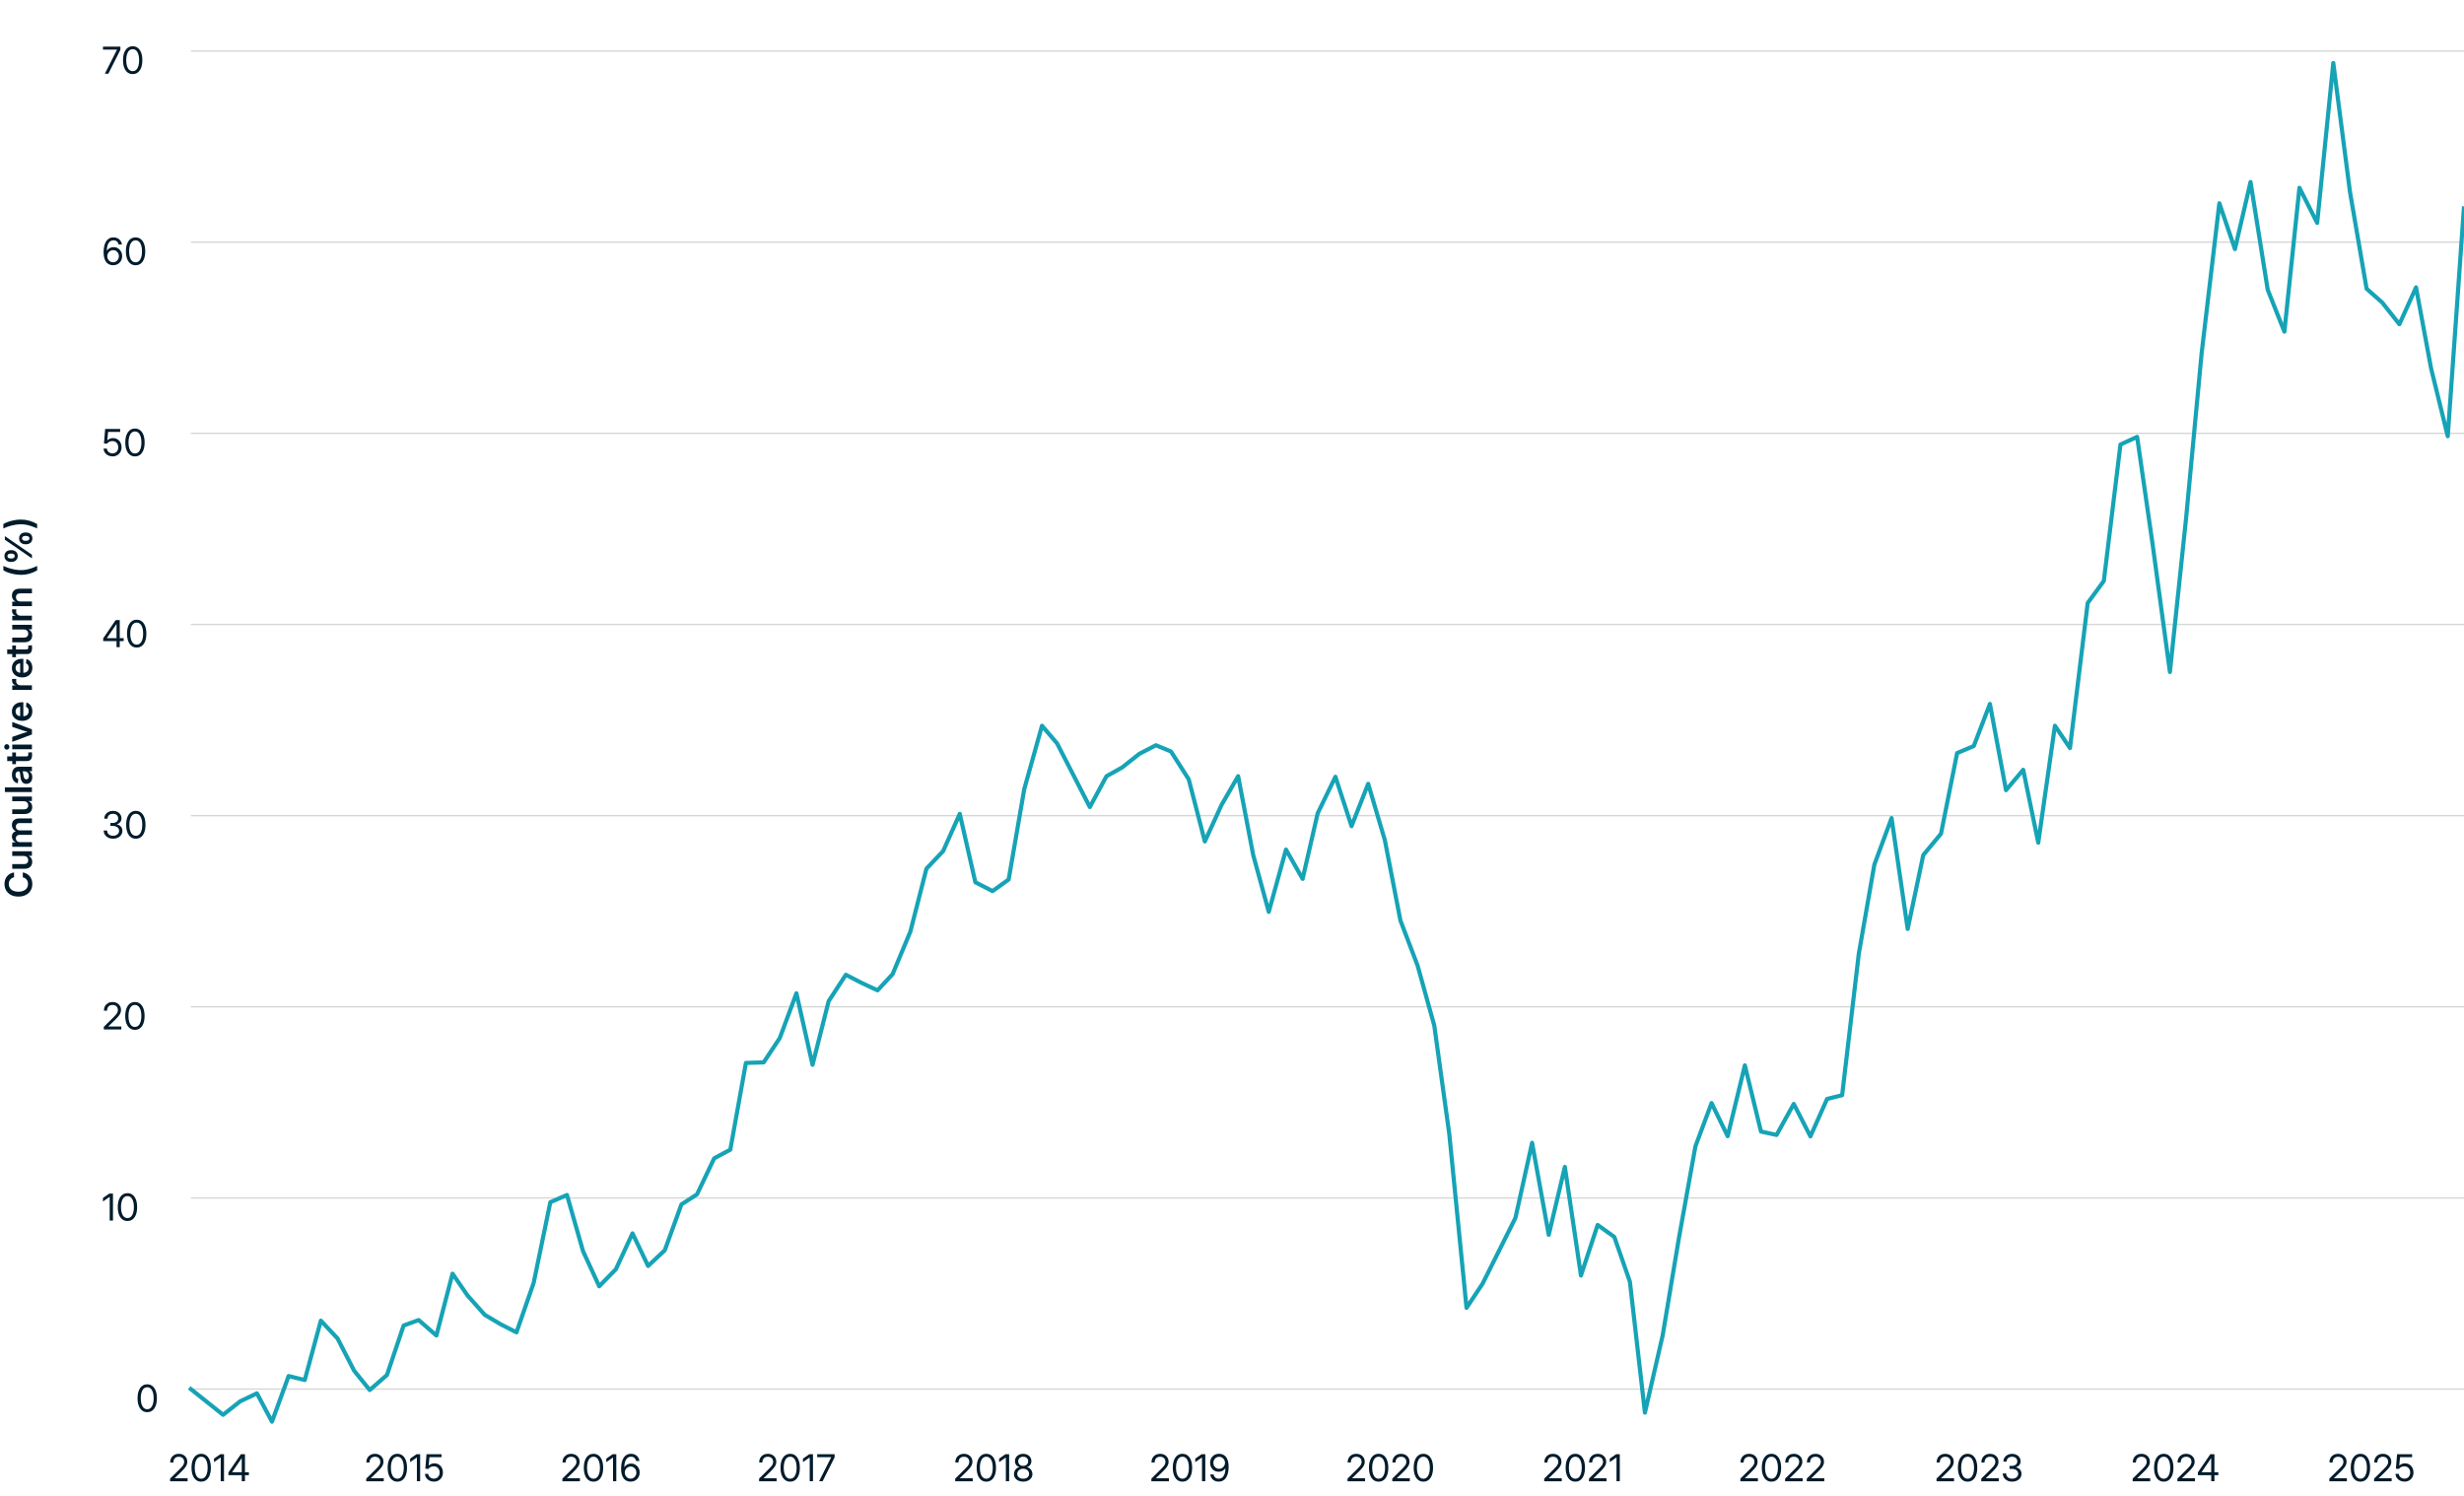 <?xml version="1.0" encoding="UTF-8"?>
<svg id="Layer_1" xmlns="http://www.w3.org/2000/svg" version="1.1" viewBox="0 0 1779.62 1080.61">
  <!-- Generator: Adobe Illustrator 30.0.0, SVG Export Plug-In . SVG Version: 2.1.1 Build 123)  -->
  <defs>
    <style>
      .st0 {
        stroke: #d5d7d5;
      }

      .st0, .st1 {
        fill: none;
        stroke-linejoin: round;
      }

      .st1 {
        stroke: #16a3b6;
        stroke-linecap: square;
        stroke-width: 3px;
      }

      .st2 {
        isolation: isolate;
      }

      .st3 {
        fill: #011b2b;
      }
    </style>
  </defs>
  <g class="st2">
    <path class="st3" d="M122.85,1069.93v-1.9l6.74-6.65c.79-.78,1.43-1.46,1.93-2.04.5-.58.88-1.15,1.12-1.69.24-.55.37-1.14.37-1.78,0-.75-.16-1.4-.49-1.95s-.77-.97-1.35-1.26c-.58-.29-1.25-.44-2.02-.44-.83,0-1.54.17-2.13.51s-1.04.82-1.36,1.44c-.31.62-.47,1.35-.47,2.19h-2.28c0-1.24.26-2.33.79-3.27.53-.94,1.27-1.67,2.21-2.2.94-.53,2.03-.79,3.26-.79s2.24.25,3.16.74c.92.49,1.64,1.17,2.16,2.03s.79,1.84.79,2.94c0,.79-.14,1.53-.42,2.24-.28.7-.74,1.45-1.37,2.24-.63.79-1.48,1.7-2.52,2.73l-4.83,4.68v.09h9.35v2.14h-12.65Z"/>
    <path class="st3" d="M145.31,1070.22c-1.44,0-2.68-.4-3.72-1.21-1.04-.81-1.84-1.96-2.41-3.45-.56-1.5-.85-3.29-.85-5.38s.28-3.88.85-5.38c.56-1.5,1.37-2.66,2.41-3.47,1.04-.81,2.28-1.22,3.72-1.22s2.69.41,3.73,1.22c1.04.81,1.85,1.97,2.41,3.47.56,1.5.84,3.29.84,5.38s-.28,3.87-.84,5.37c-.56,1.5-1.36,2.65-2.4,3.46-1.04.81-2.29,1.21-3.74,1.21ZM145.31,1068.09c.98,0,1.82-.32,2.51-.95.69-.63,1.23-1.54,1.6-2.72.37-1.18.56-2.6.56-4.25s-.19-3.08-.56-4.27-.9-2.09-1.6-2.73c-.7-.63-1.53-.95-2.51-.95s-1.82.32-2.51.95c-.69.63-1.23,1.54-1.6,2.73-.37,1.18-.56,2.61-.56,4.27s.19,3.07.56,4.25c.37,1.18.9,2.09,1.6,2.72.7.63,1.53.95,2.51.95Z"/>
    <path class="st3" d="M161.78,1050.39v19.54h-2.36v-17.15h-.07l-4.8,3.34v-2.53l4.6-3.2h2.62Z"/>
    <path class="st3" d="M164.98,1065.54v-1.98l8.99-13.16h1.47v2.86h-.9l-6.88,10.07v.08h12.1v2.14h-14.78ZM174.61,1069.93v-19.54h2.31v19.54h-2.31Z"/>
  </g>
  <g class="st2">
    <path class="st3" d="M264.52,1069.93v-1.9l6.74-6.65c.79-.78,1.43-1.46,1.93-2.04.5-.58.88-1.15,1.12-1.69.24-.55.37-1.14.37-1.78,0-.75-.16-1.4-.49-1.95s-.77-.97-1.35-1.26c-.58-.29-1.25-.44-2.02-.44-.83,0-1.54.17-2.13.51s-1.04.82-1.36,1.44c-.31.62-.47,1.35-.47,2.19h-2.28c0-1.24.26-2.33.79-3.27.53-.94,1.27-1.67,2.21-2.2.94-.53,2.03-.79,3.26-.79s2.24.25,3.16.74c.92.49,1.64,1.17,2.16,2.03s.79,1.84.79,2.94c0,.79-.14,1.53-.42,2.24-.28.7-.74,1.45-1.37,2.24-.63.79-1.48,1.7-2.52,2.73l-4.83,4.68v.09h9.35v2.14h-12.65Z"/>
    <path class="st3" d="M286.98,1070.22c-1.44,0-2.68-.4-3.72-1.21-1.04-.81-1.84-1.96-2.41-3.45-.56-1.5-.85-3.29-.85-5.38s.28-3.88.85-5.38c.56-1.5,1.37-2.66,2.41-3.47,1.04-.81,2.28-1.22,3.72-1.22s2.69.41,3.73,1.22c1.04.81,1.85,1.97,2.41,3.47.56,1.5.84,3.29.84,5.38s-.28,3.87-.84,5.37c-.56,1.5-1.36,2.65-2.4,3.46-1.04.81-2.29,1.21-3.74,1.21ZM286.98,1068.09c.98,0,1.82-.32,2.51-.95.69-.63,1.23-1.54,1.6-2.72.37-1.18.56-2.6.56-4.25s-.19-3.08-.56-4.27-.9-2.09-1.6-2.73c-.7-.63-1.53-.95-2.51-.95s-1.82.32-2.51.95c-.69.63-1.23,1.54-1.6,2.73-.37,1.18-.56,2.61-.56,4.27s.19,3.07.56,4.25c.37,1.18.9,2.09,1.6,2.72.7.63,1.53.95,2.51.95Z"/>
    <path class="st3" d="M303.45,1050.39v19.54h-2.36v-17.15h-.07l-4.8,3.34v-2.53l4.6-3.2h2.62Z"/>
    <path class="st3" d="M313.36,1070.19c-1.2,0-2.27-.25-3.23-.73s-1.72-1.16-2.29-2c-.57-.84-.89-1.8-.94-2.86h2.39c.06.66.28,1.26.64,1.78s.85.93,1.44,1.23,1.26.45,1.99.45c.82,0,1.54-.19,2.17-.57.62-.38,1.12-.9,1.48-1.57.36-.67.54-1.43.54-2.29s-.18-1.63-.53-2.31c-.35-.67-.84-1.2-1.46-1.59s-1.34-.58-2.16-.58c-.87,0-1.65.16-2.35.49-.7.32-1.23.78-1.57,1.38l-2.29-.13.88-10.49h10.83v2.14h-8.71l-.56,6.06h.07c.52-.52,1.13-.91,1.82-1.19s1.44-.41,2.25-.41c.9,0,1.72.16,2.47.49.75.32,1.39.78,1.94,1.38.55.59.97,1.29,1.27,2.1.3.8.45,1.68.45,2.64,0,1.29-.28,2.42-.83,3.42-.56.99-1.32,1.77-2.3,2.34s-2.11.85-3.4.85Z"/>
  </g>
  <g class="st2">
    <path class="st3" d="M406.19,1069.93v-1.9l6.74-6.65c.79-.78,1.43-1.46,1.93-2.04.5-.58.88-1.15,1.12-1.69.24-.55.37-1.14.37-1.78,0-.75-.16-1.4-.49-1.95s-.77-.97-1.35-1.26c-.58-.29-1.25-.44-2.02-.44-.83,0-1.54.17-2.13.51s-1.04.82-1.36,1.44c-.31.62-.47,1.35-.47,2.19h-2.28c0-1.24.26-2.33.79-3.27.53-.94,1.27-1.67,2.21-2.2.94-.53,2.03-.79,3.26-.79s2.24.25,3.16.74c.92.49,1.64,1.17,2.16,2.03s.79,1.84.79,2.94c0,.79-.14,1.53-.42,2.24-.28.7-.74,1.45-1.37,2.24-.63.79-1.48,1.7-2.52,2.73l-4.83,4.68v.09h9.35v2.14h-12.65Z"/>
    <path class="st3" d="M428.65,1070.22c-1.44,0-2.68-.4-3.72-1.21-1.04-.81-1.84-1.96-2.41-3.45-.56-1.5-.85-3.29-.85-5.38s.28-3.88.85-5.38c.56-1.5,1.37-2.66,2.41-3.47,1.04-.81,2.28-1.22,3.72-1.22s2.69.41,3.73,1.22c1.04.81,1.85,1.97,2.41,3.47.56,1.5.84,3.29.84,5.38s-.28,3.87-.84,5.37c-.56,1.5-1.36,2.65-2.4,3.46-1.04.81-2.29,1.21-3.74,1.21ZM428.65,1068.09c.98,0,1.82-.32,2.51-.95.69-.63,1.23-1.54,1.6-2.72.37-1.18.56-2.6.56-4.25s-.19-3.08-.56-4.27-.9-2.09-1.6-2.73c-.7-.63-1.53-.95-2.51-.95s-1.82.32-2.51.95c-.69.63-1.23,1.54-1.6,2.73-.37,1.18-.56,2.61-.56,4.27s.19,3.07.56,4.25c.37,1.18.9,2.09,1.6,2.72.7.63,1.53.95,2.51.95Z"/>
    <path class="st3" d="M445.12,1050.39v19.54h-2.36v-17.15h-.07l-4.8,3.34v-2.53l4.6-3.2h2.62Z"/>
    <path class="st3" d="M455.43,1070.22c-.96,0-1.86-.18-2.69-.54-.83-.36-1.56-.91-2.18-1.67s-1.1-1.71-1.45-2.88-.52-2.56-.52-4.19.15-3.18.45-4.52.75-2.47,1.36-3.42c.6-.94,1.35-1.67,2.24-2.16.89-.5,1.92-.75,3.09-.75s2.11.22,2.98.65,1.57,1.04,2.1,1.82c.54.78.88,1.68,1.02,2.71h-2.37c-.2-.9-.61-1.63-1.22-2.2-.61-.56-1.42-.85-2.41-.85-1.08,0-1.98.31-2.71.93-.73.62-1.28,1.49-1.65,2.61-.37,1.12-.56,2.43-.56,3.95h.08c.32-.52.73-.98,1.23-1.36.5-.38,1.06-.67,1.67-.88.62-.21,1.27-.31,1.96-.31,1.15,0,2.19.28,3.11.84.92.56,1.66,1.33,2.2,2.3.55.97.82,2.09.82,3.34s-.28,2.37-.83,3.36c-.55.99-1.32,1.77-2.3,2.34-.98.57-2.13.85-3.43.85ZM455.43,1068.08c.79,0,1.5-.2,2.14-.59.64-.39,1.14-.93,1.51-1.6s.56-1.42.56-2.23-.18-1.55-.54-2.2c-.36-.66-.85-1.18-1.48-1.57-.63-.39-1.34-.58-2.12-.58-.59,0-1.15.12-1.67.35s-.97.55-1.36.95c-.39.4-.69.87-.91,1.4-.22.53-.33,1.09-.33,1.68,0,.8.19,1.53.56,2.19.37.67.87,1.2,1.51,1.6.63.4,1.34.6,2.13.6Z"/>
  </g>
  <g class="st2">
    <path class="st3" d="M548.25,1069.93v-1.9l6.74-6.65c.79-.78,1.43-1.46,1.93-2.04.5-.58.88-1.15,1.12-1.69.24-.55.37-1.14.37-1.78,0-.75-.16-1.4-.49-1.95s-.77-.97-1.35-1.26c-.58-.29-1.25-.44-2.02-.44-.83,0-1.54.17-2.13.51s-1.04.82-1.36,1.44c-.31.62-.47,1.35-.47,2.19h-2.28c0-1.24.26-2.33.79-3.27.53-.94,1.27-1.67,2.21-2.2.94-.53,2.03-.79,3.26-.79s2.24.25,3.16.74c.92.49,1.64,1.17,2.16,2.03s.79,1.84.79,2.94c0,.79-.14,1.53-.42,2.24-.28.7-.74,1.45-1.37,2.24-.63.79-1.48,1.7-2.52,2.73l-4.83,4.68v.09h9.35v2.14h-12.65Z"/>
    <path class="st3" d="M570.71,1070.22c-1.44,0-2.68-.4-3.72-1.21-1.04-.81-1.84-1.96-2.41-3.45-.56-1.5-.85-3.29-.85-5.38s.28-3.88.85-5.38c.56-1.5,1.37-2.66,2.41-3.47,1.04-.81,2.28-1.22,3.72-1.22s2.69.41,3.73,1.22c1.04.81,1.85,1.97,2.41,3.47.56,1.5.84,3.29.84,5.38s-.28,3.87-.84,5.37c-.56,1.5-1.36,2.65-2.4,3.46-1.04.81-2.29,1.21-3.74,1.21ZM570.71,1068.09c.98,0,1.82-.32,2.51-.95.69-.63,1.23-1.54,1.6-2.72.37-1.18.56-2.6.56-4.25s-.19-3.08-.56-4.27-.9-2.09-1.6-2.73c-.7-.63-1.53-.95-2.51-.95s-1.82.32-2.51.95c-.69.63-1.23,1.54-1.6,2.73-.37,1.18-.56,2.61-.56,4.27s.19,3.07.56,4.25c.37,1.18.9,2.09,1.6,2.72.7.63,1.53.95,2.51.95Z"/>
    <path class="st3" d="M587.17,1050.39v19.54h-2.36v-17.15h-.07l-4.8,3.34v-2.53l4.6-3.2h2.62Z"/>
    <path class="st3" d="M591.58,1069.93l8.75-17.32v-.08h-10.1v-2.14h12.57v2.27l-8.68,17.27h-2.54Z"/>
  </g>
  <g class="st2">
    <path class="st3" d="M689.91,1069.93v-1.9l6.74-6.65c.79-.78,1.43-1.46,1.93-2.04.5-.58.88-1.15,1.12-1.69.24-.55.37-1.14.37-1.78,0-.75-.16-1.4-.49-1.95s-.77-.97-1.35-1.26c-.58-.29-1.25-.44-2.02-.44-.83,0-1.54.17-2.13.51s-1.04.82-1.36,1.44c-.31.62-.47,1.35-.47,2.19h-2.28c0-1.24.26-2.33.79-3.27.53-.94,1.27-1.67,2.21-2.2.94-.53,2.03-.79,3.26-.79s2.24.25,3.16.74c.92.49,1.64,1.17,2.16,2.03s.79,1.84.79,2.94c0,.79-.14,1.53-.42,2.24-.28.7-.74,1.45-1.37,2.24-.63.79-1.48,1.7-2.52,2.73l-4.83,4.68v.09h9.35v2.14h-12.65Z"/>
    <path class="st3" d="M712.37,1070.22c-1.44,0-2.68-.4-3.72-1.21-1.04-.81-1.84-1.96-2.41-3.45-.56-1.5-.85-3.29-.85-5.38s.28-3.88.85-5.38c.56-1.5,1.37-2.66,2.41-3.47,1.04-.81,2.28-1.22,3.72-1.22s2.69.41,3.73,1.22c1.04.81,1.85,1.97,2.41,3.47.56,1.5.84,3.29.84,5.38s-.28,3.87-.84,5.37c-.56,1.5-1.36,2.65-2.4,3.46-1.04.81-2.29,1.21-3.74,1.21ZM712.37,1068.09c.98,0,1.82-.32,2.51-.95.69-.63,1.23-1.54,1.6-2.72.37-1.18.56-2.6.56-4.25s-.19-3.08-.56-4.27-.9-2.09-1.6-2.73c-.7-.63-1.53-.95-2.51-.95s-1.82.32-2.51.95c-.69.63-1.23,1.54-1.6,2.73-.37,1.18-.56,2.61-.56,4.27s.19,3.07.56,4.25c.37,1.18.9,2.09,1.6,2.72.7.63,1.53.95,2.51.95Z"/>
    <path class="st3" d="M728.84,1050.39v19.54h-2.36v-17.15h-.07l-4.8,3.34v-2.53l4.6-3.2h2.62Z"/>
    <path class="st3" d="M738.99,1070.22c-1.3,0-2.45-.23-3.45-.7-1-.47-1.79-1.11-2.35-1.94-.57-.83-.85-1.77-.85-2.84,0-.85.18-1.63.53-2.35s.83-1.31,1.44-1.78c.61-.47,1.29-.76,2.05-.87v-.04c-.99-.21-1.79-.72-2.4-1.52-.61-.8-.92-1.76-.92-2.86,0-1,.26-1.9.77-2.69.52-.79,1.22-1.4,2.12-1.85s1.92-.68,3.06-.68,2.15.23,3.05.68,1.6,1.07,2.12,1.85c.52.79.77,1.68.77,2.69,0,1.09-.31,2.04-.92,2.85s-1.41,1.32-2.37,1.53v.04c.75.11,1.43.41,2.04.88.61.47,1.09,1.06,1.45,1.78.36.71.54,1.49.54,2.34,0,1.07-.28,2.01-.85,2.84s-1.35,1.47-2.36,1.94c-1.01.47-2.16.7-3.46.7ZM738.99,1068.09c.87,0,1.63-.14,2.27-.43.64-.29,1.13-.69,1.48-1.21.35-.52.52-1.13.52-1.83s-.18-1.37-.55-1.93c-.37-.56-.87-1.01-1.51-1.33-.64-.32-1.38-.49-2.21-.49s-1.57.16-2.21.49c-.64.32-1.15.77-1.52,1.33-.37.56-.56,1.21-.56,1.93s.17,1.31.52,1.83c.35.52.85.92,1.49,1.21.64.29,1.4.43,2.27.43ZM738.99,1058.82c.71,0,1.33-.14,1.87-.41.54-.27.96-.67,1.27-1.17.31-.51.47-1.09.47-1.74s-.15-1.24-.45-1.73c-.3-.49-.72-.87-1.26-1.15s-1.17-.41-1.89-.41-1.35.14-1.89.41-.96.66-1.27,1.15c-.3.49-.45,1.07-.45,1.73s.15,1.24.45,1.74c.3.5.73.89,1.27,1.17.55.28,1.17.42,1.88.42Z"/>
  </g>
  <g class="st2">
    <path class="st3" d="M831.58,1069.93v-1.9l6.74-6.65c.79-.78,1.43-1.46,1.93-2.04.5-.58.88-1.15,1.12-1.69.25-.55.37-1.14.37-1.78,0-.75-.16-1.4-.48-1.95-.32-.55-.77-.97-1.35-1.26-.58-.29-1.25-.44-2.02-.44-.83,0-1.54.17-2.13.51-.59.34-1.04.82-1.36,1.44-.31.62-.47,1.35-.47,2.19h-2.28c0-1.24.26-2.33.79-3.27.53-.94,1.26-1.67,2.21-2.2.94-.53,2.03-.79,3.26-.79s2.24.25,3.16.74c.92.49,1.64,1.17,2.16,2.03s.79,1.84.79,2.94c0,.79-.14,1.53-.42,2.24-.28.7-.74,1.45-1.37,2.24-.63.79-1.48,1.7-2.52,2.73l-4.82,4.68v.09h9.35v2.14h-12.65Z"/>
    <path class="st3" d="M854.04,1070.22c-1.44,0-2.68-.4-3.72-1.21-1.04-.81-1.84-1.96-2.41-3.45-.56-1.5-.85-3.29-.85-5.38s.28-3.88.85-5.38c.56-1.5,1.37-2.66,2.41-3.47,1.04-.81,2.28-1.22,3.72-1.22s2.69.41,3.73,1.22c1.04.81,1.85,1.97,2.41,3.47s.84,3.29.84,5.38-.28,3.87-.84,5.37-1.36,2.65-2.4,3.46c-1.04.81-2.29,1.21-3.74,1.21ZM854.04,1068.09c.98,0,1.82-.32,2.51-.95.69-.63,1.23-1.54,1.6-2.72.37-1.18.56-2.6.56-4.25s-.19-3.08-.56-4.27c-.37-1.18-.91-2.09-1.6-2.73-.7-.63-1.53-.95-2.51-.95s-1.82.32-2.51.95c-.7.63-1.23,1.54-1.6,2.73-.37,1.18-.56,2.61-.56,4.27s.19,3.07.56,4.25c.37,1.18.9,2.09,1.6,2.72.69.63,1.53.95,2.51.95Z"/>
    <path class="st3" d="M870.51,1050.39v19.54h-2.36v-17.15h-.07l-4.8,3.34v-2.53l4.6-3.2h2.62Z"/>
    <path class="st3" d="M880.22,1070.22c-1.12,0-2.11-.22-2.98-.65s-1.58-1.04-2.12-1.83c-.54-.79-.88-1.7-1.02-2.73h2.37c.19.91.6,1.65,1.22,2.22.62.57,1.43.85,2.44.85,1.07,0,1.98-.31,2.71-.93.73-.62,1.28-1.49,1.66-2.62.38-1.12.56-2.44.56-3.95h-.09c-.32.52-.72.96-1.21,1.33-.49.37-1.05.66-1.66.86-.61.2-1.26.3-1.95.3-1.15,0-2.2-.28-3.13-.83s-1.67-1.32-2.21-2.29-.81-2.08-.81-3.31.28-2.38.83-3.37c.55-.99,1.33-1.77,2.31-2.33.99-.57,2.13-.84,3.44-.83.96,0,1.85.18,2.67.54.82.36,1.54.92,2.16,1.67.62.75,1.1,1.7,1.45,2.86.35,1.16.52,2.56.52,4.18s-.15,3.19-.46,4.52c-.31,1.34-.76,2.48-1.36,3.42-.6.94-1.35,1.67-2.24,2.16s-1.92.75-3.09.75ZM880.47,1060.94c.59,0,1.15-.11,1.67-.34.52-.23.97-.54,1.36-.94.39-.4.69-.87.92-1.39.22-.52.33-1.08.33-1.68,0-.79-.19-1.51-.56-2.16-.38-.66-.88-1.18-1.51-1.58-.63-.4-1.34-.6-2.14-.6s-1.5.19-2.13.58-1.14.91-1.51,1.57c-.37.66-.56,1.4-.56,2.22s.18,1.54.54,2.2.85,1.17,1.48,1.55,1.33.57,2.1.57Z"/>
  </g>
  <g class="st2">
    <path class="st3" d="M973.25,1069.93v-1.9l6.74-6.65c.79-.78,1.43-1.46,1.93-2.04.5-.58.88-1.15,1.12-1.69.25-.55.37-1.14.37-1.78,0-.75-.16-1.4-.48-1.95-.32-.55-.77-.97-1.35-1.26-.58-.29-1.25-.44-2.02-.44-.83,0-1.54.17-2.13.51-.59.34-1.04.82-1.36,1.44-.31.62-.47,1.35-.47,2.19h-2.28c0-1.24.26-2.33.79-3.27.53-.94,1.26-1.67,2.21-2.2.94-.53,2.03-.79,3.26-.79s2.24.25,3.16.74c.92.49,1.64,1.17,2.16,2.03s.79,1.84.79,2.94c0,.79-.14,1.53-.42,2.24-.28.7-.74,1.45-1.37,2.24-.63.79-1.48,1.7-2.52,2.73l-4.82,4.68v.09h9.35v2.14h-12.65Z"/>
    <path class="st3" d="M995.71,1070.22c-1.44,0-2.68-.4-3.72-1.21-1.04-.81-1.84-1.96-2.41-3.45-.56-1.5-.85-3.29-.85-5.38s.28-3.88.85-5.38c.56-1.5,1.37-2.66,2.41-3.47,1.04-.81,2.28-1.22,3.72-1.22s2.69.41,3.73,1.22c1.04.81,1.85,1.97,2.41,3.47s.84,3.29.84,5.38-.28,3.87-.84,5.37-1.36,2.65-2.4,3.46c-1.04.81-2.29,1.21-3.74,1.21ZM995.71,1068.09c.98,0,1.82-.32,2.51-.95.69-.63,1.23-1.54,1.6-2.72.37-1.18.56-2.6.56-4.25s-.19-3.08-.56-4.27c-.37-1.18-.91-2.09-1.6-2.73-.7-.63-1.53-.95-2.51-.95s-1.82.32-2.51.95c-.7.63-1.23,1.54-1.6,2.73-.37,1.18-.56,2.61-.56,4.27s.19,3.07.56,4.25c.37,1.18.9,2.09,1.6,2.72.69.63,1.53.95,2.51.95Z"/>
    <path class="st3" d="M1005.57,1069.93v-1.9l6.74-6.65c.79-.78,1.43-1.46,1.93-2.04.5-.58.88-1.15,1.12-1.69.25-.55.37-1.14.37-1.78,0-.75-.16-1.4-.48-1.95-.32-.55-.77-.97-1.35-1.26-.58-.29-1.25-.44-2.02-.44-.83,0-1.54.17-2.13.51-.59.34-1.04.82-1.36,1.44-.31.62-.47,1.35-.47,2.19h-2.28c0-1.24.26-2.33.79-3.27.53-.94,1.26-1.67,2.21-2.2.94-.53,2.03-.79,3.26-.79s2.24.25,3.16.74c.92.49,1.64,1.17,2.16,2.03s.79,1.84.79,2.94c0,.79-.14,1.53-.42,2.24-.28.7-.74,1.45-1.37,2.24-.63.79-1.48,1.7-2.52,2.73l-4.82,4.68v.09h9.35v2.14h-12.65Z"/>
    <path class="st3" d="M1028.03,1070.22c-1.44,0-2.68-.4-3.72-1.21-1.04-.81-1.84-1.96-2.41-3.45-.56-1.5-.85-3.29-.85-5.38s.28-3.88.85-5.38c.56-1.5,1.37-2.66,2.41-3.47,1.04-.81,2.28-1.22,3.72-1.22s2.69.41,3.73,1.22c1.04.81,1.85,1.97,2.41,3.47s.84,3.29.84,5.38-.28,3.87-.84,5.37-1.36,2.65-2.4,3.46c-1.04.81-2.29,1.21-3.74,1.21ZM1028.03,1068.09c.98,0,1.82-.32,2.51-.95.69-.63,1.23-1.54,1.6-2.72.37-1.18.56-2.6.56-4.25s-.19-3.08-.56-4.27c-.37-1.18-.91-2.09-1.6-2.73-.7-.63-1.53-.95-2.51-.95s-1.82.32-2.51.95c-.7.63-1.23,1.54-1.6,2.73-.37,1.18-.56,2.61-.56,4.27s.19,3.07.56,4.25c.37,1.18.9,2.09,1.6,2.72.69.63,1.53.95,2.51.95Z"/>
  </g>
  <g class="st2">
    <path class="st3" d="M1115.31,1069.93v-1.9l6.74-6.65c.79-.78,1.43-1.46,1.93-2.04.5-.58.88-1.15,1.12-1.69.25-.55.37-1.14.37-1.78,0-.75-.16-1.4-.48-1.95-.32-.55-.77-.97-1.35-1.26-.58-.29-1.25-.44-2.02-.44-.83,0-1.54.17-2.13.51-.59.34-1.04.82-1.36,1.44-.31.62-.47,1.35-.47,2.19h-2.28c0-1.24.26-2.33.79-3.27.53-.94,1.26-1.67,2.21-2.2.94-.53,2.03-.79,3.26-.79s2.24.25,3.16.74c.92.49,1.64,1.17,2.16,2.03s.79,1.84.79,2.94c0,.79-.14,1.53-.42,2.24-.28.7-.74,1.45-1.37,2.24-.63.79-1.48,1.7-2.52,2.73l-4.82,4.68v.09h9.35v2.14h-12.65Z"/>
    <path class="st3" d="M1137.77,1070.22c-1.44,0-2.68-.4-3.72-1.21-1.04-.81-1.84-1.96-2.41-3.45-.56-1.5-.85-3.29-.85-5.38s.28-3.88.85-5.38c.56-1.5,1.37-2.66,2.41-3.47,1.04-.81,2.28-1.22,3.72-1.22s2.69.41,3.73,1.22c1.04.81,1.85,1.97,2.41,3.47s.84,3.29.84,5.38-.28,3.87-.84,5.37-1.36,2.65-2.4,3.46c-1.04.81-2.29,1.21-3.74,1.21ZM1137.77,1068.09c.98,0,1.82-.32,2.51-.95.69-.63,1.23-1.54,1.6-2.72.37-1.18.56-2.6.56-4.25s-.19-3.08-.56-4.27c-.37-1.18-.91-2.09-1.6-2.73-.7-.63-1.53-.95-2.51-.95s-1.82.32-2.51.95c-.7.63-1.23,1.54-1.6,2.73-.37,1.18-.56,2.61-.56,4.27s.19,3.07.56,4.25c.37,1.18.9,2.09,1.6,2.72.69.63,1.53.95,2.51.95Z"/>
    <path class="st3" d="M1147.63,1069.93v-1.9l6.74-6.65c.79-.78,1.43-1.46,1.93-2.04.5-.58.88-1.15,1.12-1.69.25-.55.37-1.14.37-1.78,0-.75-.16-1.4-.48-1.95-.32-.55-.77-.97-1.35-1.26-.58-.29-1.25-.44-2.02-.44-.83,0-1.54.17-2.13.51-.59.34-1.04.82-1.36,1.44-.31.62-.47,1.35-.47,2.19h-2.28c0-1.24.26-2.33.79-3.27.53-.94,1.26-1.67,2.21-2.2.94-.53,2.03-.79,3.26-.79s2.24.25,3.16.74c.92.49,1.64,1.17,2.16,2.03s.79,1.84.79,2.94c0,.79-.14,1.53-.42,2.24-.28.7-.74,1.45-1.37,2.24-.63.79-1.48,1.7-2.52,2.73l-4.82,4.68v.09h9.35v2.14h-12.65Z"/>
    <path class="st3" d="M1169.88,1050.39v19.54h-2.36v-17.15h-.07l-4.8,3.34v-2.53l4.6-3.2h2.62Z"/>
  </g>
  <g class="st2">
    <path class="st3" d="M1256.98,1069.93v-1.9l6.74-6.65c.79-.78,1.43-1.46,1.93-2.04.5-.58.88-1.15,1.12-1.69.25-.55.37-1.14.37-1.78,0-.75-.16-1.4-.48-1.95-.32-.55-.77-.97-1.35-1.26-.58-.29-1.25-.44-2.02-.44-.83,0-1.54.17-2.13.51-.59.34-1.04.82-1.36,1.44-.31.62-.47,1.35-.47,2.19h-2.28c0-1.24.26-2.33.79-3.27.53-.94,1.26-1.67,2.21-2.2.94-.53,2.03-.79,3.26-.79s2.24.25,3.16.74c.92.49,1.64,1.17,2.16,2.03s.79,1.84.79,2.94c0,.79-.14,1.53-.42,2.24-.28.7-.74,1.45-1.37,2.24-.63.79-1.48,1.7-2.52,2.73l-4.82,4.68v.09h9.35v2.14h-12.65Z"/>
    <path class="st3" d="M1279.44,1070.22c-1.44,0-2.68-.4-3.72-1.21-1.04-.81-1.84-1.96-2.41-3.45-.56-1.5-.85-3.29-.85-5.38s.28-3.88.85-5.38c.56-1.5,1.37-2.66,2.41-3.47,1.04-.81,2.28-1.22,3.72-1.22s2.69.41,3.73,1.22c1.04.81,1.85,1.97,2.41,3.47s.84,3.29.84,5.38-.28,3.87-.84,5.37-1.36,2.65-2.4,3.46c-1.04.81-2.29,1.21-3.74,1.21ZM1279.44,1068.09c.98,0,1.82-.32,2.51-.95.69-.63,1.23-1.54,1.6-2.72.37-1.18.56-2.6.56-4.25s-.19-3.08-.56-4.27c-.37-1.18-.91-2.09-1.6-2.73-.7-.63-1.53-.95-2.51-.95s-1.82.32-2.51.95c-.7.63-1.23,1.54-1.6,2.73-.37,1.18-.56,2.61-.56,4.27s.19,3.07.56,4.25c.37,1.18.9,2.09,1.6,2.72.69.63,1.53.95,2.51.95Z"/>
    <path class="st3" d="M1289.3,1069.93v-1.9l6.74-6.65c.79-.78,1.43-1.46,1.93-2.04.5-.58.88-1.15,1.12-1.69.25-.55.37-1.14.37-1.78,0-.75-.16-1.4-.48-1.95-.32-.55-.77-.97-1.35-1.26-.58-.29-1.25-.44-2.02-.44-.83,0-1.54.17-2.13.51-.59.34-1.04.82-1.36,1.44-.31.62-.47,1.35-.47,2.19h-2.28c0-1.24.26-2.33.79-3.27.53-.94,1.26-1.67,2.21-2.2.94-.53,2.03-.79,3.26-.79s2.24.25,3.16.74c.92.49,1.64,1.17,2.16,2.03s.79,1.84.79,2.94c0,.79-.14,1.53-.42,2.24-.28.7-.74,1.45-1.37,2.24-.63.79-1.48,1.7-2.52,2.73l-4.82,4.68v.09h9.35v2.14h-12.65Z"/>
    <path class="st3" d="M1304.94,1069.93v-1.9l6.74-6.65c.79-.78,1.43-1.46,1.93-2.04.5-.58.88-1.15,1.12-1.69.25-.55.37-1.14.37-1.78,0-.75-.16-1.4-.48-1.95-.32-.55-.77-.97-1.35-1.26-.58-.29-1.25-.44-2.02-.44-.83,0-1.54.17-2.13.51-.59.34-1.04.82-1.36,1.44-.31.62-.47,1.35-.47,2.19h-2.28c0-1.24.26-2.33.79-3.27.53-.94,1.26-1.67,2.21-2.2.94-.53,2.03-.79,3.26-.79s2.24.25,3.16.74c.92.49,1.64,1.17,2.16,2.03s.79,1.84.79,2.94c0,.79-.14,1.53-.42,2.24-.28.7-.74,1.45-1.37,2.24-.63.79-1.48,1.7-2.52,2.73l-4.82,4.68v.09h9.35v2.14h-12.65Z"/>
  </g>
  <g class="st2">
    <path class="st3" d="M1398.64,1069.93v-1.9l6.74-6.65c.79-.78,1.43-1.46,1.93-2.04.5-.58.88-1.15,1.12-1.69.25-.55.37-1.14.37-1.78,0-.75-.16-1.4-.48-1.95-.32-.55-.77-.97-1.35-1.26-.58-.29-1.25-.44-2.02-.44-.83,0-1.54.17-2.13.51-.59.34-1.04.82-1.36,1.44-.31.62-.47,1.35-.47,2.19h-2.28c0-1.24.26-2.33.79-3.27.53-.94,1.26-1.67,2.21-2.2.94-.53,2.03-.79,3.26-.79s2.24.25,3.16.74c.92.49,1.64,1.17,2.16,2.03s.79,1.84.79,2.94c0,.79-.14,1.53-.42,2.24-.28.7-.74,1.45-1.37,2.24-.63.79-1.48,1.7-2.52,2.73l-4.82,4.68v.09h9.35v2.14h-12.65Z"/>
    <path class="st3" d="M1421.1,1070.22c-1.44,0-2.68-.4-3.72-1.21-1.04-.81-1.84-1.96-2.41-3.45-.56-1.5-.85-3.29-.85-5.38s.28-3.88.85-5.38c.56-1.5,1.37-2.66,2.41-3.47,1.04-.81,2.28-1.22,3.72-1.22s2.69.41,3.73,1.22c1.04.81,1.85,1.97,2.41,3.47s.84,3.29.84,5.38-.28,3.87-.84,5.37-1.36,2.65-2.4,3.46c-1.04.81-2.29,1.21-3.74,1.21ZM1421.1,1068.09c.98,0,1.82-.32,2.51-.95.69-.63,1.23-1.54,1.6-2.72.37-1.18.56-2.6.56-4.25s-.19-3.08-.56-4.27c-.37-1.18-.91-2.09-1.6-2.73-.7-.63-1.53-.95-2.51-.95s-1.82.32-2.51.95c-.7.63-1.23,1.54-1.6,2.73-.37,1.18-.56,2.61-.56,4.27s.19,3.07.56,4.25c.37,1.18.9,2.09,1.6,2.72.69.63,1.53.95,2.51.95Z"/>
    <path class="st3" d="M1430.96,1069.93v-1.9l6.74-6.65c.79-.78,1.43-1.46,1.93-2.04.5-.58.88-1.15,1.12-1.69.25-.55.37-1.14.37-1.78,0-.75-.16-1.4-.48-1.95-.32-.55-.77-.97-1.35-1.26-.58-.29-1.25-.44-2.02-.44-.83,0-1.54.17-2.13.51-.59.34-1.04.82-1.36,1.44-.31.62-.47,1.35-.47,2.19h-2.28c0-1.24.26-2.33.79-3.27.53-.94,1.26-1.67,2.21-2.2.94-.53,2.03-.79,3.26-.79s2.24.25,3.16.74c.92.49,1.64,1.17,2.16,2.03s.79,1.84.79,2.94c0,.79-.14,1.53-.42,2.24-.28.7-.74,1.45-1.37,2.24-.63.79-1.48,1.7-2.52,2.73l-4.82,4.68v.09h9.35v2.14h-12.65Z"/>
    <path class="st3" d="M1453.3,1070.22c-1.32,0-2.48-.25-3.49-.75s-1.81-1.19-2.39-2.07c-.59-.88-.89-1.91-.91-3.07h2.44c.03.79.22,1.46.58,2.03.36.56.86,1,1.5,1.29.64.3,1.38.45,2.23.45s1.63-.15,2.28-.45c.66-.3,1.17-.72,1.55-1.26.38-.54.56-1.17.56-1.89s-.19-1.32-.58-1.85-.93-.94-1.63-1.23-1.53-.45-2.49-.45h-1.59v-2.12h1.59c.8,0,1.51-.13,2.12-.4s1.08-.64,1.42-1.13.51-1.06.51-1.71c0-.7-.16-1.3-.47-1.81-.31-.51-.75-.9-1.31-1.17s-1.23-.41-2-.41-1.44.14-2.03.42c-.59.28-1.06.68-1.4,1.21-.35.52-.52,1.16-.53,1.9h-2.33c.02-1.11.3-2.09.86-2.94.56-.85,1.31-1.51,2.26-1.99.95-.48,2.02-.71,3.21-.71s2.27.24,3.19.72c.92.48,1.64,1.12,2.16,1.93s.77,1.72.77,2.72-.3,1.94-.91,2.71c-.61.77-1.44,1.3-2.48,1.62v.09c.83.14,1.55.42,2.15.85.6.43,1.07.96,1.4,1.61.33.64.49,1.36.49,2.16,0,1.1-.29,2.08-.88,2.94-.58.86-1.38,1.54-2.39,2.03-1.01.49-2.16.73-3.44.73Z"/>
  </g>
  <g class="st2">
    <path class="st3" d="M1540.31,1069.93v-1.9l6.74-6.65c.79-.78,1.43-1.46,1.93-2.04.5-.58.88-1.15,1.12-1.69.25-.55.37-1.14.37-1.78,0-.75-.16-1.4-.48-1.95-.32-.55-.77-.97-1.35-1.26-.58-.29-1.25-.44-2.02-.44-.83,0-1.54.17-2.13.51-.59.34-1.04.82-1.36,1.44-.31.62-.47,1.35-.47,2.19h-2.28c0-1.24.26-2.33.79-3.27.53-.94,1.26-1.67,2.21-2.2.94-.53,2.03-.79,3.26-.79s2.24.25,3.16.74c.92.49,1.64,1.17,2.16,2.03s.79,1.84.79,2.94c0,.79-.14,1.53-.42,2.24-.28.7-.74,1.45-1.37,2.24-.63.79-1.48,1.7-2.52,2.73l-4.82,4.68v.09h9.35v2.14h-12.65Z"/>
    <path class="st3" d="M1562.77,1070.22c-1.44,0-2.68-.4-3.72-1.21-1.04-.81-1.84-1.96-2.41-3.45-.56-1.5-.85-3.29-.85-5.38s.28-3.88.85-5.38c.56-1.5,1.37-2.66,2.41-3.47,1.04-.81,2.28-1.22,3.72-1.22s2.69.41,3.73,1.22c1.04.81,1.85,1.97,2.41,3.47s.84,3.29.84,5.38-.28,3.87-.84,5.37-1.36,2.65-2.4,3.46c-1.04.81-2.29,1.21-3.74,1.21ZM1562.77,1068.09c.98,0,1.82-.32,2.51-.95.69-.63,1.23-1.54,1.6-2.72.37-1.18.56-2.6.56-4.25s-.19-3.08-.56-4.27c-.37-1.18-.91-2.09-1.6-2.73-.7-.63-1.53-.95-2.51-.95s-1.82.32-2.51.95c-.7.63-1.23,1.54-1.6,2.73-.37,1.18-.56,2.61-.56,4.27s.19,3.07.56,4.25c.37,1.18.9,2.09,1.6,2.72.69.63,1.53.95,2.51.95Z"/>
    <path class="st3" d="M1572.63,1069.93v-1.9l6.74-6.65c.79-.78,1.43-1.46,1.93-2.04.5-.58.88-1.15,1.12-1.69.25-.55.37-1.14.37-1.78,0-.75-.16-1.4-.48-1.95-.32-.55-.77-.97-1.35-1.26-.58-.29-1.25-.44-2.02-.44-.83,0-1.54.17-2.13.51-.59.34-1.04.82-1.36,1.44-.31.62-.47,1.35-.47,2.19h-2.28c0-1.24.26-2.33.79-3.27.53-.94,1.26-1.67,2.21-2.2.94-.53,2.03-.79,3.26-.79s2.24.25,3.16.74c.92.49,1.64,1.17,2.16,2.03s.79,1.84.79,2.94c0,.79-.14,1.53-.42,2.24-.28.7-.74,1.45-1.37,2.24-.63.79-1.48,1.7-2.52,2.73l-4.82,4.68v.09h9.35v2.14h-12.65Z"/>
    <path class="st3" d="M1587.41,1065.54v-1.98l8.99-13.16h1.47v2.86h-.91l-6.88,10.07v.08h12.1v2.14h-14.78ZM1597.05,1069.93v-19.54h2.31v19.54h-2.31Z"/>
  </g>
  <g class="st2">
    <path class="st3" d="M1682.37,1069.93v-1.9l6.74-6.65c.79-.78,1.43-1.46,1.93-2.04.5-.58.88-1.15,1.12-1.69.25-.55.37-1.14.37-1.78,0-.75-.16-1.4-.48-1.95-.32-.55-.77-.97-1.35-1.26-.58-.29-1.25-.44-2.02-.44-.83,0-1.54.17-2.13.51-.59.34-1.04.82-1.36,1.44-.31.62-.47,1.35-.47,2.19h-2.28c0-1.24.26-2.33.79-3.27.53-.94,1.26-1.67,2.21-2.2.94-.53,2.03-.79,3.26-.79s2.24.25,3.16.74c.92.49,1.64,1.17,2.16,2.03s.79,1.84.79,2.94c0,.79-.14,1.53-.42,2.24-.28.7-.74,1.45-1.37,2.24-.63.79-1.48,1.7-2.52,2.73l-4.82,4.68v.09h9.35v2.14h-12.65Z"/>
    <path class="st3" d="M1704.83,1070.22c-1.44,0-2.68-.4-3.72-1.21-1.04-.81-1.84-1.96-2.41-3.45-.56-1.5-.85-3.29-.85-5.38s.28-3.88.85-5.38c.56-1.5,1.37-2.66,2.41-3.47,1.04-.81,2.28-1.22,3.72-1.22s2.69.41,3.73,1.22c1.04.81,1.85,1.97,2.41,3.47s.84,3.29.84,5.38-.28,3.87-.84,5.37-1.36,2.65-2.4,3.46c-1.04.81-2.29,1.21-3.74,1.21ZM1704.83,1068.09c.98,0,1.82-.32,2.51-.95.69-.63,1.23-1.54,1.6-2.72.37-1.18.56-2.6.56-4.25s-.19-3.08-.56-4.27c-.37-1.18-.91-2.09-1.6-2.73-.7-.63-1.53-.95-2.51-.95s-1.82.32-2.51.95c-.7.63-1.23,1.54-1.6,2.73-.37,1.18-.56,2.61-.56,4.27s.19,3.07.56,4.25c.37,1.18.9,2.09,1.6,2.72.69.63,1.53.95,2.51.95Z"/>
    <path class="st3" d="M1714.69,1069.93v-1.9l6.74-6.65c.79-.78,1.43-1.46,1.93-2.04.5-.58.88-1.15,1.12-1.69.25-.55.37-1.14.37-1.78,0-.75-.16-1.4-.48-1.95-.32-.55-.77-.97-1.35-1.26-.58-.29-1.25-.44-2.02-.44-.83,0-1.54.17-2.13.51-.59.34-1.04.82-1.36,1.44-.31.62-.47,1.35-.47,2.19h-2.28c0-1.24.26-2.33.79-3.27.53-.94,1.26-1.67,2.21-2.2.94-.53,2.03-.79,3.26-.79s2.24.25,3.16.74c.92.49,1.64,1.17,2.16,2.03s.79,1.84.79,2.94c0,.79-.14,1.53-.42,2.24-.28.7-.74,1.45-1.37,2.24-.63.79-1.48,1.7-2.52,2.73l-4.82,4.68v.09h9.35v2.14h-12.65Z"/>
    <path class="st3" d="M1736.6,1070.19c-1.2,0-2.27-.25-3.23-.73-.96-.49-1.72-1.16-2.29-2-.57-.84-.88-1.8-.94-2.86h2.39c.06.66.28,1.26.64,1.78s.85.93,1.44,1.23,1.26.45,1.99.45c.82,0,1.54-.19,2.17-.57s1.12-.9,1.47-1.57.54-1.43.54-2.29-.18-1.63-.53-2.31c-.35-.67-.84-1.2-1.46-1.59-.62-.38-1.34-.58-2.16-.58-.87,0-1.65.16-2.35.49-.7.32-1.23.78-1.57,1.38l-2.29-.13.88-10.49h10.83v2.14h-8.71l-.56,6.06h.07c.52-.52,1.13-.91,1.82-1.19s1.44-.41,2.26-.41c.9,0,1.72.16,2.47.49.75.32,1.39.78,1.94,1.38.55.59.97,1.29,1.27,2.1.3.8.45,1.68.45,2.64,0,1.29-.28,2.42-.83,3.42-.55.99-1.32,1.77-2.3,2.34s-2.11.85-3.4.85Z"/>
  </g>
  <path class="st0" d="M137.82,1003.35h1641.8"/>
  <g class="st2">
    <path class="st3" d="M106.33,1020.03c-1.44,0-2.68-.4-3.72-1.21-1.04-.81-1.84-1.96-2.41-3.45-.56-1.5-.85-3.29-.85-5.38s.28-3.88.85-5.38c.56-1.5,1.37-2.66,2.41-3.47,1.04-.81,2.28-1.22,3.72-1.22s2.69.41,3.73,1.22c1.04.81,1.85,1.97,2.41,3.47.56,1.5.84,3.29.84,5.38s-.28,3.87-.84,5.37c-.56,1.5-1.36,2.65-2.4,3.46-1.04.81-2.29,1.21-3.74,1.21ZM106.33,1017.9c.98,0,1.82-.32,2.51-.95.69-.63,1.23-1.54,1.6-2.72.37-1.18.56-2.6.56-4.25s-.19-3.08-.56-4.27-.9-2.09-1.6-2.73c-.7-.63-1.53-.95-2.51-.95s-1.82.32-2.51.95c-.69.63-1.23,1.54-1.6,2.73-.37,1.18-.56,2.61-.56,4.27s.19,3.07.56,4.25c.37,1.18.9,2.09,1.6,2.72.7.63,1.53.95,2.51.95Z"/>
  </g>
  <path class="st0" d="M137.82,865.28h1641.8"/>
  <g class="st2">
    <path class="st3" d="M81.59,862.13v19.54h-2.36v-17.15h-.07l-4.8,3.34v-2.53l4.6-3.2h2.62Z"/>
    <path class="st3" d="M92.05,881.96c-1.44,0-2.68-.4-3.72-1.21-1.04-.81-1.84-1.96-2.41-3.45-.56-1.5-.85-3.29-.85-5.38s.28-3.88.85-5.38c.56-1.5,1.37-2.66,2.41-3.47,1.04-.81,2.28-1.22,3.72-1.22s2.69.41,3.73,1.22c1.04.81,1.85,1.97,2.41,3.47.56,1.5.84,3.29.84,5.38s-.28,3.87-.84,5.37c-.56,1.5-1.36,2.65-2.4,3.46-1.04.81-2.29,1.21-3.74,1.21ZM92.05,879.83c.98,0,1.82-.32,2.51-.95.69-.63,1.23-1.54,1.6-2.72.37-1.18.56-2.6.56-4.25s-.19-3.08-.56-4.27-.9-2.09-1.6-2.73c-.7-.63-1.53-.95-2.51-.95s-1.82.32-2.51.95c-.69.63-1.23,1.54-1.6,2.73-.37,1.18-.56,2.61-.56,4.27s.19,3.07.56,4.25c.37,1.18.9,2.09,1.6,2.72.7.63,1.53.95,2.51.95Z"/>
  </g>
  <path class="st0" d="M137.82,727.21h1641.8"/>
  <g class="st2">
    <path class="st3" d="M74.98,743.59v-1.9l6.74-6.65c.79-.78,1.43-1.46,1.93-2.04.5-.58.88-1.15,1.12-1.69.24-.55.37-1.14.37-1.78,0-.75-.16-1.4-.49-1.95s-.77-.97-1.35-1.26c-.58-.29-1.25-.44-2.02-.44-.83,0-1.54.17-2.13.51s-1.04.82-1.36,1.44c-.31.62-.47,1.35-.47,2.19h-2.28c0-1.24.26-2.33.79-3.27.53-.94,1.27-1.67,2.21-2.2.94-.53,2.03-.79,3.26-.79s2.24.25,3.16.74c.92.49,1.64,1.17,2.16,2.03s.79,1.84.79,2.94c0,.79-.14,1.53-.42,2.24-.28.7-.74,1.45-1.37,2.24-.63.79-1.48,1.7-2.52,2.73l-4.83,4.68v.09h9.35v2.14h-12.65Z"/>
    <path class="st3" d="M97.44,743.88c-1.44,0-2.68-.4-3.72-1.21-1.04-.81-1.84-1.96-2.41-3.45-.56-1.5-.85-3.29-.85-5.38s.28-3.88.85-5.38c.56-1.5,1.37-2.66,2.41-3.47,1.04-.81,2.28-1.22,3.72-1.22s2.69.41,3.73,1.22c1.04.81,1.85,1.97,2.41,3.47.56,1.5.84,3.29.84,5.38s-.28,3.87-.84,5.37c-.56,1.5-1.36,2.65-2.4,3.46-1.04.81-2.29,1.21-3.74,1.21ZM97.44,741.76c.98,0,1.82-.32,2.51-.95.69-.63,1.23-1.54,1.6-2.72.37-1.18.56-2.6.56-4.25s-.19-3.08-.56-4.27-.9-2.09-1.6-2.73c-.7-.63-1.53-.95-2.51-.95s-1.82.32-2.51.95c-.69.63-1.23,1.54-1.6,2.73-.37,1.18-.56,2.61-.56,4.27s.19,3.07.56,4.25c.37,1.18.9,2.09,1.6,2.72.7.63,1.53.95,2.51.95Z"/>
  </g>
  <path class="st0" d="M137.82,589.14h1641.8"/>
  <g class="st2">
    <path class="st3" d="M81.68,605.81c-1.32,0-2.48-.25-3.49-.75s-1.81-1.19-2.39-2.07c-.59-.88-.89-1.91-.9-3.07h2.44c.03.79.22,1.46.58,2.03.36.56.86,1,1.49,1.29.64.3,1.38.45,2.23.45s1.63-.15,2.28-.45c.66-.3,1.17-.72,1.55-1.26s.56-1.17.56-1.89-.19-1.32-.58-1.85-.93-.94-1.63-1.23c-.7-.3-1.53-.45-2.49-.45h-1.59v-2.12h1.59c.8,0,1.51-.13,2.12-.4s1.08-.64,1.42-1.13.51-1.06.51-1.71c0-.7-.16-1.3-.47-1.81-.31-.51-.75-.9-1.31-1.17-.56-.28-1.23-.41-2-.41s-1.44.14-2.03.42c-.59.28-1.06.68-1.4,1.21s-.52,1.16-.53,1.9h-2.33c.02-1.11.3-2.09.86-2.94.55-.85,1.31-1.51,2.25-1.99s2.02-.71,3.21-.71,2.27.24,3.19.72c.92.48,1.64,1.12,2.16,1.93.52.81.77,1.72.77,2.72s-.3,1.94-.91,2.71c-.61.77-1.44,1.3-2.48,1.62v.09c.83.14,1.55.42,2.15.85.6.43,1.07.96,1.4,1.61.33.64.49,1.36.49,2.16,0,1.1-.29,2.08-.88,2.94-.59.86-1.38,1.54-2.39,2.03-1.01.49-2.16.73-3.44.73Z"/>
    <path class="st3" d="M98.1,605.81c-1.44,0-2.68-.4-3.72-1.21-1.04-.81-1.84-1.96-2.41-3.45-.56-1.5-.85-3.29-.85-5.38s.28-3.88.85-5.38c.56-1.5,1.37-2.66,2.41-3.47,1.04-.81,2.28-1.22,3.72-1.22s2.69.41,3.73,1.22c1.04.81,1.85,1.97,2.41,3.47.56,1.5.84,3.29.84,5.38s-.28,3.87-.84,5.37c-.56,1.5-1.36,2.65-2.4,3.46-1.04.81-2.29,1.21-3.74,1.21ZM98.1,603.69c.98,0,1.82-.32,2.51-.95.69-.63,1.23-1.54,1.6-2.72.37-1.18.56-2.6.56-4.25s-.19-3.08-.56-4.27-.9-2.09-1.6-2.73c-.7-.63-1.53-.95-2.51-.95s-1.82.32-2.51.95c-.69.63-1.23,1.54-1.6,2.73-.37,1.18-.56,2.61-.56,4.27s.19,3.07.56,4.25c.37,1.18.9,2.09,1.6,2.72.7.63,1.53.95,2.51.95Z"/>
  </g>
  <path class="st0" d="M137.82,451.07h1641.8"/>
  <g class="st2">
    <path class="st3" d="M74.54,463.06v-1.98l8.99-13.16h1.47v2.86h-.9l-6.88,10.07v.08h12.1v2.14h-14.78ZM84.17,467.45v-19.54h2.31v19.54h-2.31Z"/>
    <path class="st3" d="M98.73,467.74c-1.44,0-2.68-.4-3.72-1.21-1.04-.81-1.84-1.96-2.41-3.45-.56-1.5-.85-3.29-.85-5.38s.28-3.88.85-5.38c.56-1.5,1.37-2.66,2.41-3.47,1.04-.81,2.28-1.22,3.72-1.22s2.69.41,3.73,1.22c1.04.81,1.85,1.97,2.41,3.47.56,1.5.84,3.29.84,5.38s-.28,3.87-.84,5.37c-.56,1.5-1.36,2.65-2.4,3.46-1.04.81-2.29,1.21-3.74,1.21ZM98.73,465.61c.98,0,1.82-.32,2.51-.95.69-.63,1.23-1.54,1.6-2.72.37-1.18.56-2.6.56-4.25s-.19-3.08-.56-4.27-.9-2.09-1.6-2.73c-.7-.63-1.53-.95-2.51-.95s-1.82.32-2.51.95c-.69.63-1.23,1.54-1.6,2.73-.37,1.18-.56,2.61-.56,4.27s.19,3.07.56,4.25c.37,1.18.9,2.09,1.6,2.72.7.63,1.53.95,2.51.95Z"/>
  </g>
  <path class="st0" d="M137.82,312.99h1641.8"/>
  <g class="st2">
    <path class="st3" d="M81.25,329.64c-1.2,0-2.27-.25-3.23-.73s-1.72-1.16-2.29-2c-.57-.84-.89-1.8-.94-2.86h2.39c.06.66.28,1.26.64,1.78s.85.93,1.44,1.23,1.26.45,1.99.45c.82,0,1.54-.19,2.17-.57.62-.38,1.12-.9,1.48-1.57.36-.67.54-1.43.54-2.29s-.18-1.63-.53-2.31c-.35-.67-.84-1.2-1.46-1.59s-1.34-.58-2.16-.58c-.87,0-1.65.16-2.35.49-.7.32-1.23.78-1.57,1.38l-2.29-.13.88-10.49h10.83v2.14h-8.71l-.56,6.06h.07c.52-.52,1.13-.91,1.82-1.19s1.44-.41,2.25-.41c.9,0,1.72.16,2.47.49.75.32,1.39.78,1.94,1.38.55.59.97,1.29,1.27,2.1.3.8.45,1.68.45,2.64,0,1.29-.28,2.42-.83,3.42-.56.99-1.32,1.77-2.3,2.34s-2.11.85-3.4.85Z"/>
    <path class="st3" d="M97.48,329.66c-1.44,0-2.68-.4-3.72-1.21-1.04-.81-1.84-1.96-2.41-3.45-.56-1.5-.85-3.29-.85-5.38s.28-3.88.85-5.38c.56-1.5,1.37-2.66,2.41-3.47,1.04-.81,2.28-1.22,3.72-1.22s2.69.41,3.73,1.22c1.04.81,1.85,1.97,2.41,3.47.56,1.5.84,3.29.84,5.38s-.28,3.87-.84,5.37c-.56,1.5-1.36,2.65-2.4,3.46-1.04.81-2.29,1.21-3.74,1.21ZM97.48,327.54c.98,0,1.82-.32,2.51-.95.69-.63,1.23-1.54,1.6-2.72.37-1.18.56-2.6.56-4.25s-.19-3.08-.56-4.27-.9-2.09-1.6-2.73c-.7-.63-1.53-.95-2.51-.95s-1.82.32-2.51.95c-.69.63-1.23,1.54-1.6,2.73-.37,1.18-.56,2.61-.56,4.27s.19,3.07.56,4.25c.37,1.18.9,2.09,1.6,2.72.7.63,1.53.95,2.51.95Z"/>
  </g>
  <path class="st0" d="M137.82,174.92h1641.8"/>
  <g class="st2">
    <path class="st3" d="M81.66,191.59c-.96,0-1.86-.18-2.69-.54-.83-.36-1.56-.91-2.18-1.67s-1.1-1.71-1.45-2.88-.52-2.56-.52-4.19.15-3.18.45-4.52.75-2.47,1.36-3.42c.6-.94,1.35-1.67,2.24-2.16.89-.5,1.92-.75,3.09-.75s2.11.22,2.98.65,1.57,1.04,2.1,1.82c.54.78.88,1.68,1.02,2.71h-2.37c-.2-.9-.61-1.63-1.22-2.2-.61-.56-1.42-.85-2.41-.85-1.08,0-1.98.31-2.71.93-.73.62-1.28,1.49-1.65,2.61-.37,1.12-.56,2.43-.56,3.95h.08c.32-.52.73-.98,1.23-1.36.5-.38,1.06-.67,1.67-.88.62-.21,1.27-.31,1.96-.31,1.15,0,2.19.28,3.11.84.92.56,1.66,1.33,2.2,2.3.55.97.82,2.09.82,3.34s-.28,2.37-.83,3.36c-.55.99-1.32,1.77-2.3,2.34-.98.57-2.13.85-3.43.85ZM81.66,189.46c.79,0,1.5-.2,2.14-.59.64-.39,1.14-.93,1.51-1.6s.56-1.42.56-2.23-.18-1.55-.54-2.2c-.36-.66-.85-1.18-1.48-1.57-.63-.39-1.34-.58-2.12-.58-.59,0-1.15.12-1.67.35s-.97.55-1.36.95c-.39.4-.69.87-.91,1.4-.22.53-.33,1.09-.33,1.68,0,.8.19,1.53.56,2.19.37.67.87,1.2,1.51,1.6.63.4,1.34.6,2.13.6Z"/>
    <path class="st3" d="M97.91,191.59c-1.44,0-2.68-.4-3.72-1.21-1.04-.81-1.84-1.96-2.41-3.45-.56-1.5-.85-3.29-.85-5.38s.28-3.88.85-5.38c.56-1.5,1.37-2.66,2.41-3.47,1.04-.81,2.28-1.22,3.72-1.22s2.69.41,3.73,1.22c1.04.81,1.85,1.97,2.41,3.47.56,1.5.84,3.29.84,5.38s-.28,3.87-.84,5.37c-.56,1.5-1.36,2.65-2.4,3.46-1.04.81-2.29,1.21-3.74,1.21ZM97.91,189.47c.98,0,1.82-.32,2.51-.95.69-.63,1.23-1.54,1.6-2.72.37-1.18.56-2.6.56-4.25s-.19-3.08-.56-4.27-.9-2.09-1.6-2.73c-.7-.63-1.53-.95-2.51-.95s-1.82.32-2.51.95c-.69.63-1.23,1.54-1.6,2.73-.37,1.18-.56,2.61-.56,4.27s.19,3.07.56,4.25c.37,1.18.9,2.09,1.6,2.72.7.63,1.53.95,2.51.95Z"/>
  </g>
  <path class="st0" d="M137.82,36.85h1641.8"/>
  <g class="st2">
    <path class="st3" d="M75.74,53.23l8.75-17.32v-.08h-10.1v-2.14h12.57v2.27l-8.68,17.27h-2.54Z"/>
    <path class="st3" d="M95.83,53.52c-1.44,0-2.68-.4-3.72-1.21-1.04-.81-1.84-1.96-2.41-3.45-.56-1.49-.85-3.29-.85-5.38s.28-3.88.85-5.38c.56-1.5,1.37-2.65,2.41-3.47,1.04-.81,2.28-1.22,3.72-1.22s2.69.41,3.73,1.22c1.04.81,1.85,1.97,2.41,3.47.56,1.5.84,3.29.84,5.38s-.28,3.87-.84,5.37c-.56,1.5-1.36,2.65-2.4,3.46s-2.29,1.21-3.74,1.21ZM95.83,51.4c.98,0,1.82-.32,2.51-.95.69-.63,1.23-1.54,1.6-2.72.37-1.18.56-2.6.56-4.25s-.19-3.08-.56-4.27c-.37-1.18-.9-2.09-1.6-2.73-.7-.63-1.53-.95-2.51-.95s-1.82.32-2.51.95c-.69.63-1.23,1.54-1.6,2.73-.37,1.18-.56,2.61-.56,4.27s.19,3.07.56,4.25c.37,1.18.9,2.09,1.6,2.72.7.63,1.53.95,2.51.95Z"/>
  </g>
  <g class="st2">
    <path class="st3" d="M23.35,638.52c0,1.76-.41,3.32-1.22,4.69-.81,1.37-1.97,2.44-3.47,3.23s-3.29,1.17-5.35,1.17-3.86-.39-5.37-1.17-2.67-1.86-3.48-3.23-1.22-2.93-1.22-4.69c0-1.08.16-2.1.47-3.04.31-.94.77-1.78,1.37-2.52.6-.73,1.32-1.34,2.18-1.82.85-.48,1.81-.79,2.88-.95v3.51c-.6.12-1.14.33-1.61.61-.47.28-.86.63-1.19,1.05-.32.42-.57.89-.73,1.42-.17.53-.25,1.09-.25,1.7,0,1.14.28,2.13.84,2.97.56.84,1.36,1.5,2.39,1.96,1.04.46,2.27.7,3.72.7s2.68-.23,3.71-.7c1.03-.46,1.82-1.12,2.38-1.96s.83-1.83.83-2.97c0-.6-.08-1.17-.25-1.69s-.41-.99-.73-1.41c-.32-.42-.72-.77-1.19-1.06-.47-.29-1-.49-1.59-.62v-3.53c1,.15,1.93.45,2.77.92.84.46,1.57,1.06,2.18,1.79s1.09,1.57,1.43,2.52c.34.95.5,1.99.5,3.11Z"/>
    <path class="st3" d="M23.29,622.54c0,.98-.21,1.84-.64,2.6s-1.04,1.34-1.86,1.76c-.82.42-1.82.63-3,.63h-8.96v-3.36h8.43c1,0,1.77-.25,2.31-.75.54-.5.81-1.2.81-2.08,0-.59-.12-1.12-.37-1.58s-.62-.82-1.13-1.09c-.5-.27-1.13-.4-1.88-.4h-8.17v-3.36h14.21v3.24l-3.57.03v-.49c1.25.44,2.2,1.06,2.84,1.86.64.8.96,1.8.96,2.99Z"/>
    <path class="st3" d="M23.06,611.67h-14.21v-3.21l3.25-.05v.25c-.8-.24-1.45-.58-1.97-1.02-.52-.44-.9-.96-1.15-1.54-.25-.59-.38-1.2-.38-1.85,0-1.06.32-1.95.95-2.66s1.51-1.18,2.63-1.4v.42c-.76-.19-1.41-.52-1.94-.98-.53-.46-.94-1.01-1.22-1.67s-.42-1.36-.42-2.12c0-.88.19-1.67.57-2.37s.94-1.25,1.68-1.67c.74-.41,1.65-.62,2.75-.62h9.47v3.36h-8.98c-.91,0-1.58.25-2,.75-.42.5-.64,1.1-.64,1.8,0,.55.12,1.03.36,1.43.24.4.57.71.99.94.42.22.9.33,1.46.33h8.81v3.26h-9.13c-.75,0-1.35.23-1.81.7s-.68,1.06-.68,1.8c0,.5.12.96.35,1.38.23.42.57.75,1.02,1s1,.37,1.66.37h8.59v3.36Z"/>
    <path class="st3" d="M23.29,582.98c0,.98-.21,1.84-.64,2.6s-1.04,1.34-1.86,1.76c-.82.42-1.82.63-3,.63h-8.96v-3.36h8.43c1,0,1.77-.25,2.31-.75.54-.5.81-1.2.81-2.08,0-.59-.12-1.12-.37-1.58s-.62-.82-1.13-1.09c-.5-.27-1.13-.4-1.88-.4h-8.17v-3.36h14.21v3.24l-3.57.03v-.49c1.25.44,2.2,1.06,2.84,1.86.64.8.96,1.8.96,2.99Z"/>
    <path class="st3" d="M3.52,568.75h19.54v3.36H3.52v-3.36Z"/>
    <path class="st3" d="M23.32,561.35c0,.93-.16,1.75-.48,2.48-.32.73-.8,1.31-1.44,1.73-.63.42-1.42.64-2.35.64-.8,0-1.47-.15-1.99-.45s-.94-.71-1.26-1.23c-.31-.52-.55-1.11-.71-1.77s-.28-1.34-.36-2.05c-.1-.86-.18-1.54-.25-2.06-.07-.52-.18-.89-.33-1.12s-.39-.35-.71-.35h-.08c-.44,0-.81.1-1.13.3-.32.2-.57.49-.74.87-.17.38-.26.83-.26,1.38s.09,1.03.26,1.44c.18.41.41.74.7.99s.62.41.98.48l-.29,3.17c-.89-.16-1.65-.51-2.29-1.06-.63-.55-1.12-1.25-1.46-2.11-.34-.86-.5-1.84-.5-2.94,0-.81.1-1.57.29-2.28.2-.7.49-1.32.88-1.86.39-.54.89-.96,1.5-1.26s1.33-.45,2.17-.45h9.6v3.25h-1.98v.09c.41.22.79.51,1.13.87.34.36.61.82.81,1.36.2.54.3,1.19.3,1.94ZM20.83,560.51c0-.71-.13-1.31-.4-1.82-.27-.5-.62-.88-1.08-1.15-.45-.26-.94-.39-1.47-.39h-1.61c.08.1.15.27.22.5.07.23.13.49.19.79s.11.61.16.93c.05.32.09.62.14.91.06.49.17.94.33,1.34s.37.72.65.96.63.35,1.06.35c.39,0,.73-.1,1-.3s.48-.49.62-.85c.14-.37.21-.79.21-1.27Z"/>
    <path class="st3" d="M5.2,549.72v-3.36h13.82c.51,0,.87-.11,1.09-.32.22-.21.33-.58.33-1.11,0-.19,0-.42-.03-.69-.02-.27-.03-.48-.05-.65l2.65-.25c.05.3.09.64.11,1.02.02.38.03.75.03,1.11,0,1.42-.31,2.48-.94,3.19s-1.56,1.06-2.79,1.06H5.2ZM8.85,543.53h2.67v8.46h-2.67v-8.46Z"/>
    <path class="st3" d="M6.79,539.5c0,.56-.18,1.03-.54,1.41-.36.38-.81.57-1.33.57s-.98-.19-1.34-.57c-.36-.38-.54-.85-.54-1.41s.18-1.03.54-1.41.8-.57,1.34-.57.97.19,1.33.58.54.85.54,1.4ZM23.06,541.18h-14.21v-3.36h14.21v3.36Z"/>
    <path class="st3" d="M23.06,530.53l-14.21,5.32v-3.57l7.55-2.6c.84-.29,1.68-.55,2.53-.77.85-.23,1.7-.46,2.56-.69v.81c-.86-.23-1.71-.45-2.55-.68-.84-.23-1.69-.48-2.54-.76l-7.55-2.56v-3.54l14.21,5.34v3.7Z"/>
    <path class="st3" d="M23.36,513.75c0,1.42-.31,2.65-.92,3.69s-1.48,1.83-2.58,2.39c-1.11.56-2.39.84-3.85.84s-2.73-.28-3.85-.85-1.99-1.36-2.62-2.37c-.63-1.01-.94-2.18-.94-3.52,0-.96.16-1.85.48-2.66.32-.81.8-1.51,1.42-2.12.62-.6,1.38-1.07,2.29-1.4s1.94-.5,3.1-.5h.97v11.97h-2.29v-10.29l.64,1.52c-.8,0-1.5.14-2.09.41-.59.27-1.05.66-1.38,1.17-.33.51-.49,1.13-.49,1.85s.16,1.34.49,1.86c.33.52.78.92,1.36,1.2.58.28,1.25.42,2,.42h1.51c.86,0,1.59-.15,2.21-.45s1.09-.72,1.42-1.27c.33-.55.49-1.21.49-1.97,0-.52-.08-1-.23-1.42-.15-.42-.38-.77-.67-1.06-.29-.29-.64-.5-1.04-.64l.29-3.11c.85.19,1.6.58,2.24,1.17.65.59,1.15,1.32,1.51,2.19.36.87.54,1.85.54,2.94Z"/>
    <path class="st3" d="M23.06,498.35h-14.21v-3.24h2.37v-.1c-.82-.25-1.45-.68-1.88-1.27s-.65-1.33-.65-2.2c0-.2,0-.41.02-.62s.03-.38.06-.52h3.02c-.03.12-.05.34-.09.64-.03.31-.05.62-.05.93,0,.57.13,1.08.38,1.54s.62.82,1.09,1.09c.48.27,1.06.4,1.74.4h8.19v3.36Z"/>
    <path class="st3" d="M23.36,482.38c0,1.42-.31,2.65-.92,3.69s-1.48,1.83-2.58,2.39c-1.11.56-2.39.84-3.85.84s-2.73-.28-3.85-.85-1.99-1.36-2.62-2.37c-.63-1.01-.94-2.18-.94-3.52,0-.96.16-1.85.48-2.66.32-.81.8-1.51,1.42-2.12.62-.6,1.38-1.07,2.29-1.4s1.94-.5,3.1-.5h.97v11.97h-2.29v-10.29l.64,1.52c-.8,0-1.5.14-2.09.41-.59.27-1.05.66-1.38,1.17-.33.51-.49,1.13-.49,1.85s.16,1.34.49,1.86c.33.52.78.92,1.36,1.2.58.28,1.25.42,2,.42h1.51c.86,0,1.59-.15,2.21-.45s1.09-.72,1.42-1.27c.33-.55.49-1.21.49-1.97,0-.52-.08-1-.23-1.42-.15-.42-.38-.77-.67-1.06-.29-.29-.64-.5-1.04-.64l.29-3.11c.85.19,1.6.58,2.24,1.17.65.59,1.15,1.32,1.51,2.19.36.87.54,1.85.54,2.94Z"/>
    <path class="st3" d="M5.2,472.45v-3.36h13.82c.51,0,.87-.11,1.09-.32.22-.21.33-.58.33-1.11,0-.19,0-.42-.03-.69-.02-.27-.03-.48-.05-.65l2.65-.25c.05.3.09.64.11,1.02.02.38.03.75.03,1.11,0,1.42-.31,2.48-.94,3.19s-1.56,1.06-2.79,1.06H5.2ZM8.85,466.26h2.67v8.46h-2.67v-8.46Z"/>
    <path class="st3" d="M23.29,458.93c0,.98-.21,1.84-.64,2.6s-1.04,1.34-1.86,1.76c-.82.42-1.82.63-3,.63h-8.96v-3.36h8.43c1,0,1.77-.25,2.31-.75.54-.5.81-1.2.81-2.08,0-.59-.12-1.12-.37-1.58s-.62-.82-1.13-1.09c-.5-.27-1.13-.4-1.88-.4h-8.17v-3.36h14.21v3.24l-3.57.03v-.49c1.25.44,2.2,1.06,2.84,1.86.64.8.96,1.8.96,2.99Z"/>
    <path class="st3" d="M23.06,448.07h-14.21v-3.24h2.37v-.1c-.82-.25-1.45-.68-1.88-1.27s-.65-1.33-.65-2.2c0-.2,0-.41.02-.62s.03-.38.06-.52h3.02c-.03.12-.05.34-.09.64-.03.31-.05.62-.05.93,0,.57.13,1.08.38,1.54s.62.82,1.09,1.09c.48.27,1.06.4,1.74.4h8.19v3.36Z"/>
    <path class="st3" d="M14.89,434.47h8.17v3.36h-14.21v-3.25h3.58s0,.46,0,.46c-1.25-.43-2.2-1.04-2.84-1.85-.65-.8-.97-1.8-.97-3,0-.99.21-1.85.64-2.6s1.04-1.32,1.86-1.74c.82-.42,1.82-.63,3.01-.63h8.94v3.36h-8.42c-1,0-1.78.25-2.31.74-.54.49-.81,1.19-.81,2.08,0,.59.12,1.12.37,1.59.24.46.62.83,1.12,1.09.5.27,1.13.4,1.88.4Z"/>
    <path class="st3" d="M15.21,415.21c-1.48,0-3-.14-4.58-.41-1.58-.28-3.08-.66-4.5-1.14-1.42-.48-2.65-1.04-3.68-1.67v-3.2c1.3.61,2.68,1.14,4.14,1.6,1.46.45,2.93.8,4.4,1.05,1.47.25,2.88.37,4.23.37,1.21,0,2.41-.11,3.61-.32,1.2-.21,2.45-.54,3.76-.99,1.31-.45,2.73-1.01,4.25-1.7v3.2c-1.78,1.05-3.66,1.85-5.63,2.4-1.97.55-3.97.83-5.99.83Z"/>
    <path class="st3" d="M12.83,401.63c0,.87-.2,1.63-.59,2.27-.39.64-.93,1.13-1.6,1.47-.67.35-1.43.52-2.28.52h-.67c-.86,0-1.62-.17-2.29-.52-.67-.34-1.21-.84-1.6-1.47-.39-.64-.59-1.39-.59-2.27s.2-1.64.59-2.27c.39-.63.93-1.12,1.6-1.46.67-.34,1.44-.51,2.29-.51h.67c.85,0,1.61.17,2.28.52.67.35,1.21.83,1.6,1.47.39.63.59,1.39.59,2.26ZM23.06,403.3l-19.54-13.43v-2.61l19.54,13.43v2.61ZM10.66,401.63c0-.58-.21-1.02-.64-1.31-.42-.29-.98-.43-1.66-.43h-.67c-.68,0-1.24.14-1.67.43-.43.28-.65.72-.65,1.32s.22,1.03.65,1.32c.43.29.99.44,1.67.44h.67c.68,0,1.23-.15,1.66-.44.42-.29.64-.73.64-1.32ZM23.39,388.86c0,.88-.19,1.63-.58,2.27-.39.64-.92,1.13-1.6,1.47-.68.35-1.44.52-2.29.52h-.67c-.85,0-1.61-.17-2.29-.52-.68-.34-1.21-.84-1.6-1.47-.39-.64-.58-1.39-.58-2.27s.19-1.64.58-2.27c.39-.63.92-1.12,1.6-1.46s1.44-.51,2.29-.51h.67c.86,0,1.62.17,2.29.52.67.34,1.2.83,1.59,1.47.39.63.58,1.39.58,2.26ZM21.22,388.86c0-.58-.21-1.02-.64-1.31-.43-.29-.98-.43-1.67-.43h-.67c-.68,0-1.24.14-1.67.43s-.65.72-.65,1.32.22,1.03.66,1.32c.44.29.99.44,1.67.44h.67c.68,0,1.24-.15,1.67-.44s.64-.73.64-1.32Z"/>
    <path class="st3" d="M26.82,381.71c-1.54-.7-2.96-1.27-4.27-1.71-1.31-.44-2.56-.77-3.76-.98-1.19-.21-2.39-.32-3.59-.32-1.35,0-2.76.12-4.23.37-1.47.25-2.94.59-4.4,1.04-1.46.45-2.84.99-4.14,1.61v-3.2c1.03-.63,2.26-1.19,3.68-1.67s2.93-.87,4.5-1.14c1.58-.28,3.11-.41,4.58-.41,2.03,0,4.03.28,6,.83s3.85,1.35,5.61,2.4v3.2Z"/>
  </g>
  <path class="st1" d="M137.82,1003.35l23.29,18.58,12.42-9.77,12.03-5.7,10.87,20.44,12.03-32.95,11.64,2.86,11.64-42.87,12.03,12.82,12.03,23.37,11.26,13.91,12.42-10.85,12.03-35.73,10.87-3.96,12.81,11.15,11.64-44.66,10.87,15.77,12.42,13.99,11.64,6.88,11.26,5.74,12.42-35.72,12.03-58.26,12.03-5.23,11.64,40.69,11.64,25.25,12.03-12.3,12.03-25.92,11.26,23.53,12.03-11.3,12.03-33.13,11.26-7.26,12.42-26.04,11.64-6.26,11.26-62.64,12.81-.4,11.64-17.55,12.03-32.36,11.64,51.64,11.64-45.93,12.42-19.09,10.87,5.64,12.03,5.61,10.87-11.69,12.81-30.67,11.64-45.51,12.03-12.69,12.03-26.93,11.26,49.43,12.42,6.38,11.64-8.39,11.26-65.27,12.81-45.78,10.87,12.7,23.68,46.02,12.03-22.26,11.26-6.29,12.42-9.84,12.03-6.24,10.87,4.5,12.81,20.07,11.64,44.92,12.03-26.3,12.03-20.85,10.87,56.89,11.26,41.15,12.42-45.02,12.03,21.17,10.87-47.36,12.81-26.4,11.64,35.68,12.03-30.6,12.03,40.68,11.26,58.07,12.42,32.62,12.03,43.28,10.87,78.59,12.42,125.29,11.64-17.55,23.68-47.42,12.03-54.24,12.03,66.47,11.64-49.05,11.64,78.42,12.03-36.49,12.03,8.6,11.26,32.34,10.87,94.59,12.81-55.73,11.64-69.77,12.03-66.88,11.64-31.2,11.64,23.91,12.42-51.15,11.64,47.8,11.26,2.45,12.42-22.41,12.03,23.44,12.03-27.02,10.87-2.71,12.03-102.08,11.26-64.49,12.42-33.59,11.64,80.1,11.26-53.39,12.81-15.44,11.64-58.24,12.03-5.06,11.64-30.43,11.64,62.31,12.42-14.73,10.87,52.65,12.03-84.48,10.87,16.11,12.81-104.78,11.64-15.9,12.03-98.57,12.03-5.48,11.26,78.14,12.42,91.65,11.64-110.67,11.26-119.49,12.81-108.39,11.26,33.1,11.26-48.48,12.42,77.87,12.03,30.24,10.87-103.91,12.81,25.36,11.64-115.49,12.03,92.95,12.03,70.09,11.26,9.94,12.42,15.7,12.03-26.6,10.87,58.53,12.03,48.95,11.64-164.54h0"/>
</svg>